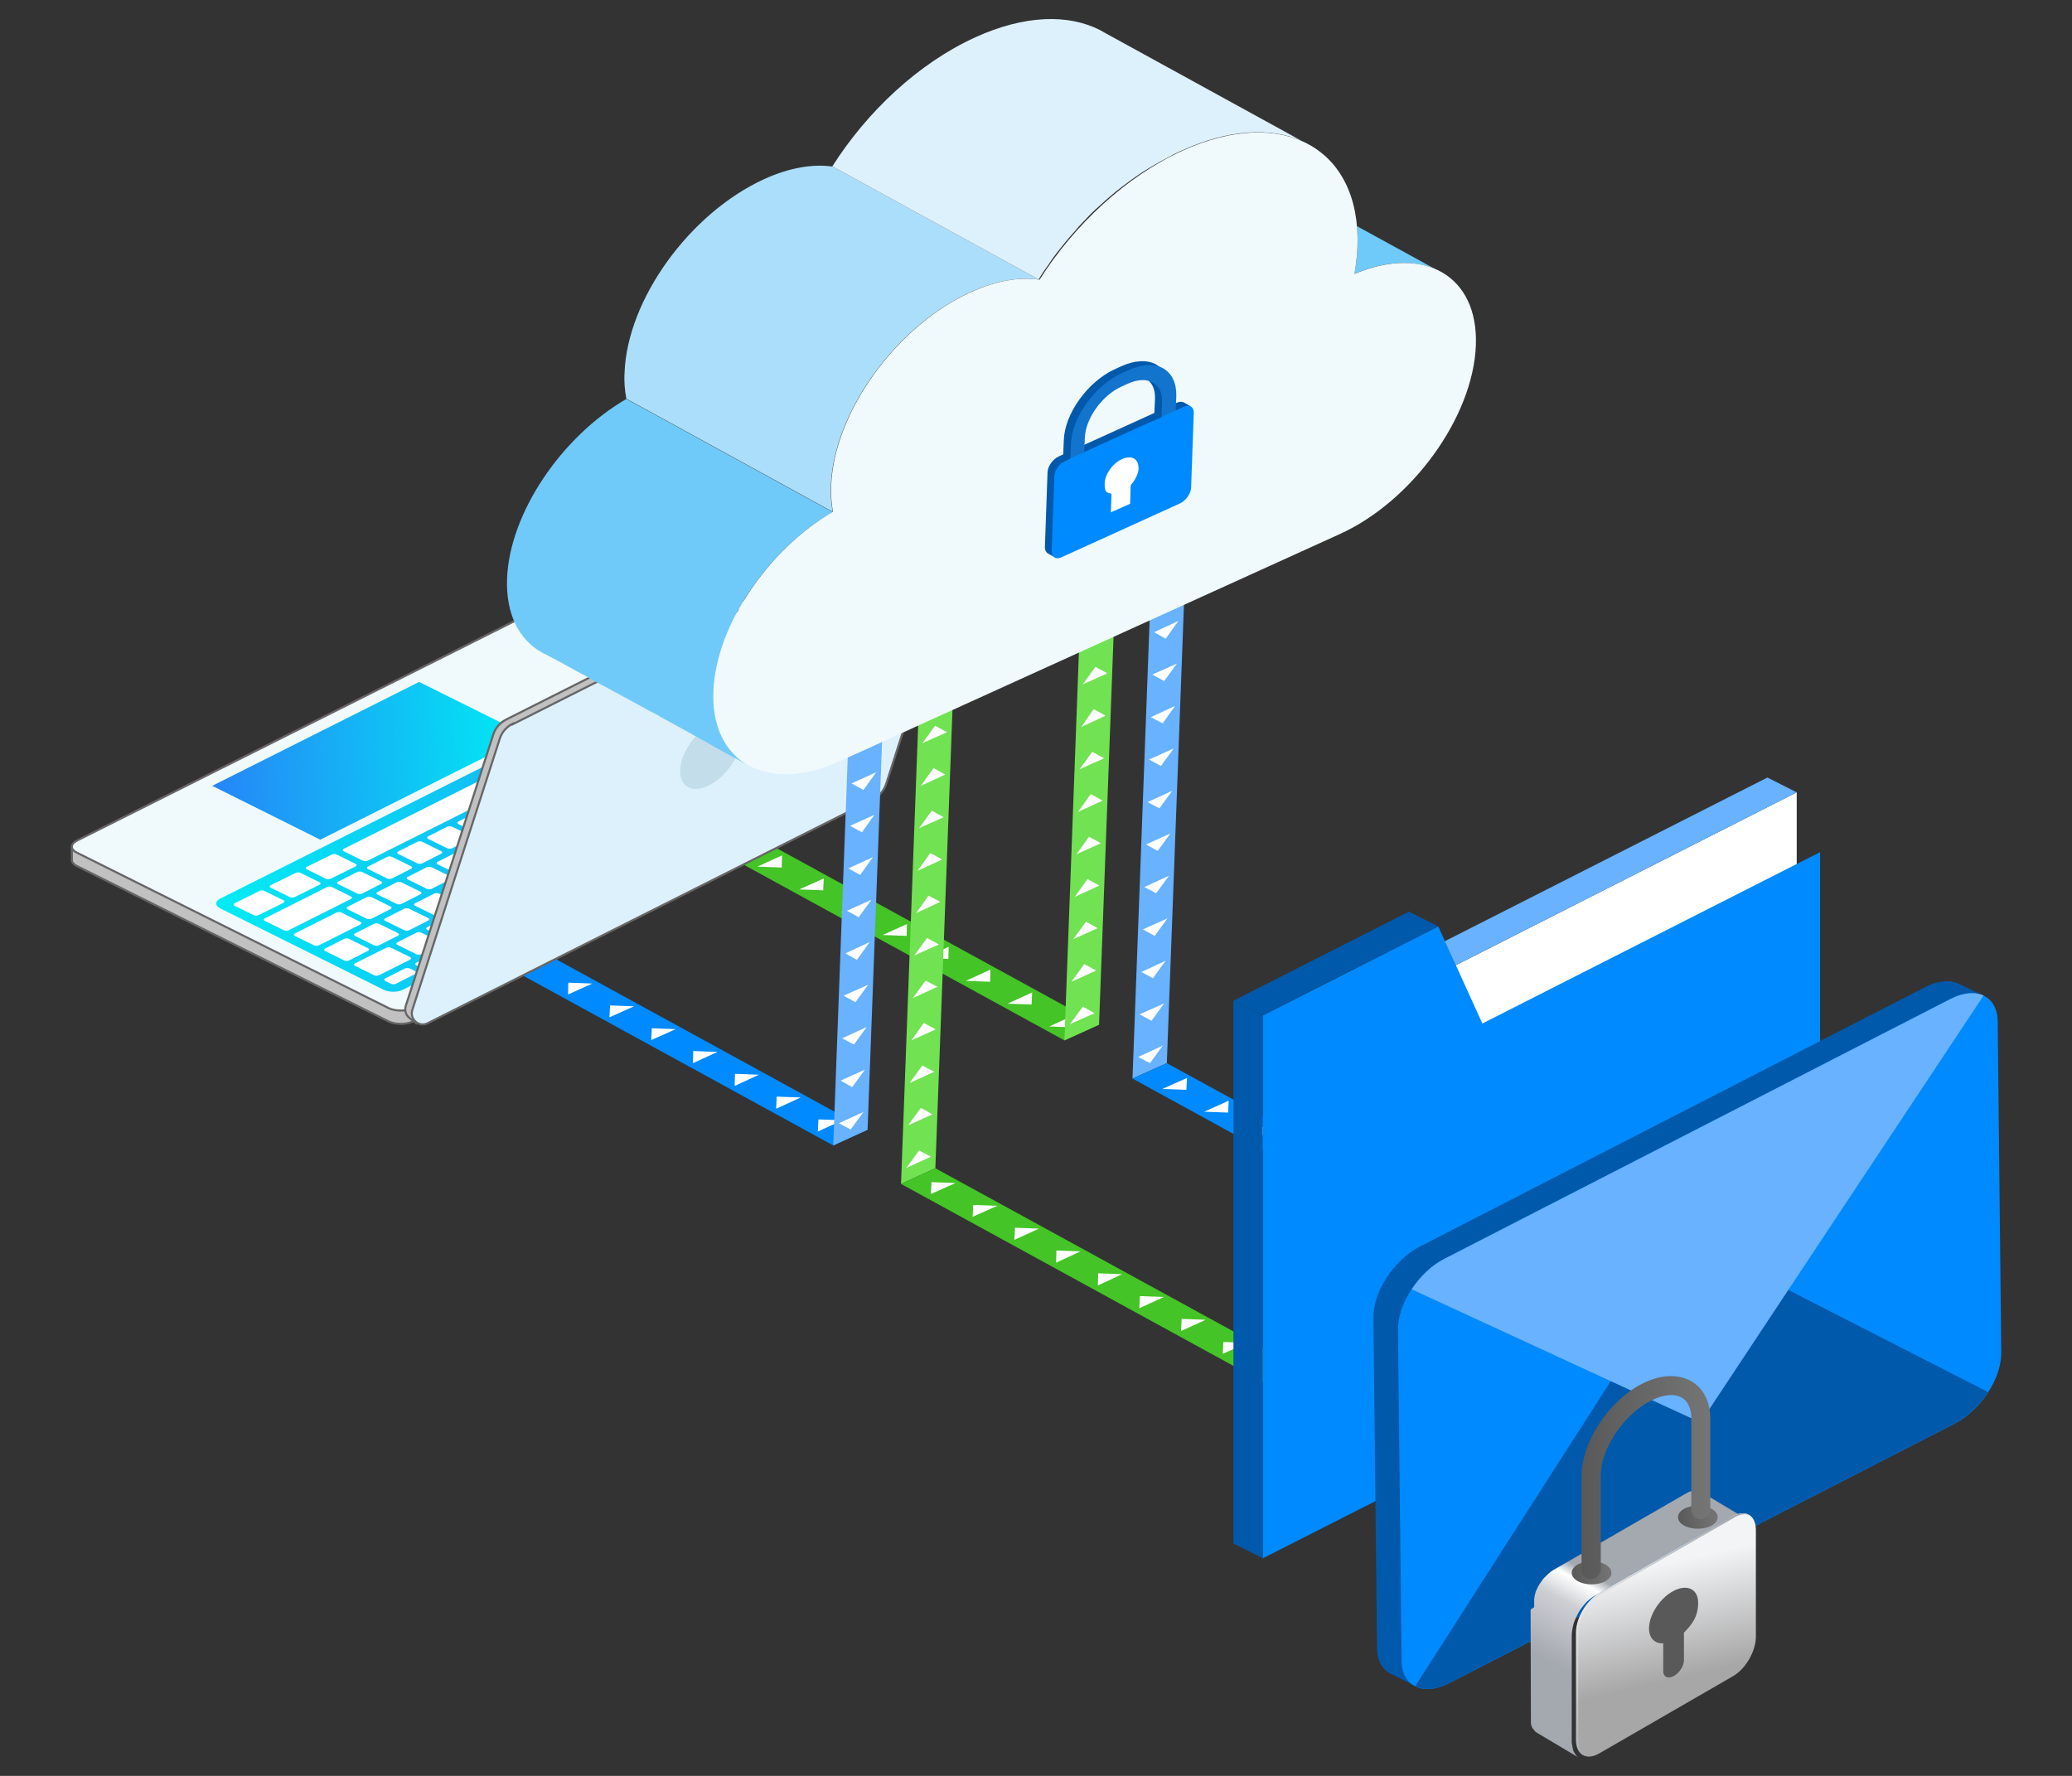 <?xml version="1.0" encoding="UTF-8"?><svg id="a" xmlns="http://www.w3.org/2000/svg" width="700" height="600" xmlns:xlink="http://www.w3.org/1999/xlink" viewBox="0 0 700 600"><rect x="0" y="0" width="700" height="600" fill="#333333" stroke="none"/><defs><linearGradient id="b" x1="3278.1" y1="197.7" x2="3385.2" y2="197.7" gradientTransform="translate(3446.5 -68.9) rotate(177.8) scale(1 -1)" gradientUnits="userSpaceOnUse"><stop offset="0" stop-color="#00ecf3"/><stop offset="1" stop-color="#2685f8"/></linearGradient><linearGradient id="c" x1="78.7" y1="225.4" x2="289" y2="225.4" gradientTransform="translate(-14.9 64.6) rotate(-2.2)" xlink:href="#b"/><linearGradient id="d" x1="524.8" y1="530.3" x2="544.6" y2="566.3" gradientTransform="translate(1076.7) rotate(-180) scale(1 -1)" gradientUnits="userSpaceOnUse"><stop offset=".2" stop-color="#a4a8af"/><stop offset=".3" stop-color="#fff"/><stop offset=".5" stop-color="#cdcfd3"/><stop offset="1" stop-color="#a4a8af"/></linearGradient><linearGradient id="e" x1="510.6" y1="567.2" x2="519.3" y2="529.5" gradientTransform="translate(1076.7) rotate(-180) scale(1 -1)" gradientUnits="userSpaceOnUse"><stop offset="0" stop-color="#a7a7a8"/><stop offset="1" stop-color="#f3f4f5"/></linearGradient><linearGradient id="f" x1="547.9" y1="532.2" x2="514.3" y2="552.2" gradientTransform="translate(1076.7) rotate(-180) scale(1 -1)" gradientUnits="userSpaceOnUse"><stop offset="0" stop-color="#fff"/><stop offset="1" stop-color="#a4a8af"/></linearGradient><linearGradient id="g" x1="496.3" y1="512.6" x2="509.8" y2="512.6" gradientTransform="translate(1076.7) rotate(-180) scale(1 -1)" gradientUnits="userSpaceOnUse"><stop offset="0" stop-color="#757575"/><stop offset="1" stop-color="#595959"/></linearGradient><linearGradient id="h" x1="532.2" y1="531.4" x2="545.7" y2="531.4" xlink:href="#g"/><linearGradient id="i" x1="498.8" y1="499.1" x2="542.3" y2="499.1" xlink:href="#g"/></defs><polygon points="359.6 351.5 371.3 346.2 184.8 244.1 173.2 249.4 359.6 351.5" fill="#44c426" stroke-width="0"/><polygon points="165.6 235.1 165.5 239.1 157.4 238.8 165.6 235.1" fill="#fff" stroke-width="0"/><polygon points="179.7 242.8 179.6 246.8 171.5 246.5 179.7 242.8" fill="#fff" stroke-width="0"/><polygon points="193.8 250.5 193.7 254.5 185.5 254.2 193.8 250.5" fill="#fff" stroke-width="0"/><polygon points="207.9 258.2 207.7 262.3 199.6 262 207.9 258.2" fill="#fff" stroke-width="0"/><polygon points="222 265.9 221.8 270 213.7 269.7 222 265.9" fill="#fff" stroke-width="0"/><polygon points="236 273.6 235.9 277.7 227.8 277.4 236 273.6" fill="#fff" stroke-width="0"/><polygon points="250.1 281.3 250 285.4 241.9 285.1 250.1 281.3" fill="#fff" stroke-width="0"/><polygon points="264.2 289 264.1 293.1 255.9 292.8 264.2 289" fill="#fff" stroke-width="0"/><polygon points="278.3 296.8 278.1 300.8 270 300.5 278.3 296.8" fill="#fff" stroke-width="0"/><polygon points="292.4 304.5 292.2 308.5 284.1 308.2 292.4 304.5" fill="#fff" stroke-width="0"/><polygon points="306.4 312.2 306.3 316.2 298.2 315.9 306.4 312.2" fill="#fff" stroke-width="0"/><polygon points="320.5 319.9 320.4 324 312.3 323.7 320.5 319.9" fill="#fff" stroke-width="0"/><polygon points="334.6 327.6 334.5 331.7 326.3 331.4 334.6 327.6" fill="#fff" stroke-width="0"/><polygon points="348.7 335.3 348.5 339.4 340.4 339.1 348.7 335.3" fill="#fff" stroke-width="0"/><polygon points="362.8 343 362.6 347.1 354.5 346.8 362.8 343" fill="#fff" stroke-width="0"/><polygon points="371.3 346.2 359.6 351.5 366.7 161.5 378.4 156.2 371.3 346.2" fill="#71e252" stroke-width="0"/><polygon points="369.8 342.3 365.8 340.1 361.5 346 369.8 342.3" fill="#fff" stroke-width="0"/><polygon points="370.3 327.9 366.3 325.7 362 331.7 370.3 327.9" fill="#fff" stroke-width="0"/><polygon points="370.8 313.6 366.9 311.4 362.6 317.3 370.8 313.6" fill="#fff" stroke-width="0"/><polygon points="371.4 299.2 367.4 297 363.1 303 371.4 299.2" fill="#fff" stroke-width="0"/><polygon points="371.9 284.9 367.9 282.7 363.7 288.6 371.9 284.9" fill="#fff" stroke-width="0"/><polygon points="372.5 270.5 368.5 268.3 364.2 274.3 372.5 270.5" fill="#fff" stroke-width="0"/><polygon points="373 256.2 369 254 364.7 259.9 373 256.2" fill="#fff" stroke-width="0"/><polygon points="373.5 241.8 369.5 239.6 365.3 245.6 373.5 241.8" fill="#fff" stroke-width="0"/><polygon points="374.1 227.5 370.1 225.3 365.8 231.2 374.1 227.5" fill="#fff" stroke-width="0"/><polygon points="374.6 213.1 370.6 210.9 366.3 216.9 374.6 213.1" fill="#fff" stroke-width="0"/><polygon points="375.1 198.8 371.2 196.6 366.9 202.5 375.1 198.8" fill="#fff" stroke-width="0"/><polygon points="375.7 184.4 371.7 182.2 367.4 188.2 375.7 184.4" fill="#fff" stroke-width="0"/><polygon points="376.2 170.1 372.2 167.9 367.9 173.8 376.2 170.1" fill="#fff" stroke-width="0"/><polygon points="376.7 155.7 372.8 153.6 368.5 159.5 376.7 155.7" fill="#fff" stroke-width="0"/><polygon points="377.3 141.4 373.3 139.2 369 145.1 377.3 141.4" fill="#fff" stroke-width="0"/><polygon points="281.5 387 293.1 381.7 106.6 279.6 95 284.9 281.5 387" fill="#008aff" stroke-width="0"/><polygon points="276.3 382.3 276.5 378.2 284.6 378.5 276.3 382.3" fill="#fff" stroke-width="0"/><polygon points="262.2 374.6 262.4 370.5 270.5 370.8 262.2 374.6" fill="#fff" stroke-width="0"/><polygon points="248.2 366.9 248.3 362.8 256.4 363.1 248.2 366.9" fill="#fff" stroke-width="0"/><polygon points="234.1 359.2 234.2 355.1 242.4 355.4 234.1 359.2" fill="#fff" stroke-width="0"/><polygon points="220 351.4 220.2 347.4 228.3 347.7 220 351.4" fill="#fff" stroke-width="0"/><polygon points="205.9 343.7 206.1 339.7 214.2 340 205.9 343.7" fill="#fff" stroke-width="0"/><polygon points="191.9 336 192 332 200.1 332.3 191.9 336" fill="#fff" stroke-width="0"/><polygon points="177.8 328.3 177.9 324.3 186 324.6 177.8 328.3" fill="#fff" stroke-width="0"/><polygon points="163.7 320.6 163.8 316.5 172 316.8 163.7 320.6" fill="#fff" stroke-width="0"/><polygon points="149.6 312.9 149.8 308.8 157.9 309.1 149.6 312.9" fill="#fff" stroke-width="0"/><polygon points="135.5 305.2 135.7 301.1 143.8 301.4 135.5 305.2" fill="#fff" stroke-width="0"/><polygon points="121.5 297.5 121.6 293.4 129.7 293.7 121.5 297.5" fill="#fff" stroke-width="0"/><polygon points="107.4 289.8 107.5 285.7 115.6 286 107.4 289.8" fill="#fff" stroke-width="0"/><polygon points="93.3 282 93.4 278 101.6 278.3 93.3 282" fill="#fff" stroke-width="0"/><polygon points="79.2 274.3 79.4 270.3 87.5 270.6 79.2 274.3" fill="#fff" stroke-width="0"/><path d="M286,259.7l.5,1.4-99.1-49.4c-2.3-1.1-5.9-1.1-8.2,0L30.8,286.1l-6.5.5v4c0,.7.6,1.5,1.7,2l105.3,52.5c2.3,1.1,5.9,1.1,8.2,0l153.3-76.9c1-.5,1.5-1.1,1.7-1.8h0s0-4.5,0-4.5l-8.3-2.3Z" fill="#c1c1c1" stroke="#666" stroke-miterlimit="10" stroke-width=".7"/><path d="M26,284l153.3-76.9c2.2-1.1,5.9-1.1,8.2,0l105.3,52.5c2.3,1.1,2.3,2.9,0,4.1l-153.3,76.9c-2.2,1.1-5.9,1.1-8.2,0l-105.3-52.5c-2.3-1.1-2.3-2.9,0-4.1Z" fill="#f0f9fc" stroke="#666" stroke-miterlimit="10" stroke-width=".7"/><polygon points="71.7 265.5 141.6 230.4 178.2 248.6 108.2 283.7 71.7 265.5" fill="url(#b)" stroke-width="0"/><path d="M74.4,303.6l144.4-72.4c1.8-.9,4.7-.9,6.5,0l55.2,27.5c1.8.9,1.8,2.4,0,3.3l-144.4,72.4c-1.8.9-4.7.9-6.5,0l-55.2-27.5c-1.8-.9-1.8-2.4,0-3.3Z" fill="url(#c)" stroke-width="0"/><path d="M256,257.3l6.5-3.3c.4-.2,1.2-.2,1.6,0l6.5,3.2c.4.2.4.6,0,.8l-6.5,3.3c-.4.2-1.2.2-1.6,0l-6.5-3.2c-.4-.2-.4-.6,0-.8Z" fill="#fff" stroke-width="0"/><path d="M245.8,262.3l6.5-3.3c.4-.2,1.2-.2,1.6,0l6.5,3.2c.4.2.4.6,0,.8l-6.5,3.3c-.4.2-1.2.2-1.6,0l-6.5-3.2c-.4-.2-.4-.6,0-.8Z" fill="#fff" stroke-width="0"/><path d="M235.7,267.4l6.5-3.3c.4-.2,1.2-.2,1.6,0l6.5,3.2c.4.2.4.6,0,.8l-6.5,3.3c-.4.2-1.2.2-1.6,0l-6.5-3.2c-.4-.2-.4-.6,0-.8Z" fill="#fff" stroke-width="0"/><path d="M225.5,272.5l6.5-3.3c.4-.2,1.2-.2,1.6,0l6.5,3.2c.4.2.4.6,0,.8l-6.5,3.3c-.4.2-1.2.2-1.6,0l-6.5-3.2c-.4-.2-.4-.6,0-.8Z" fill="#fff" stroke-width="0"/><path d="M215.4,277.6l6.5-3.3c.4-.2,1.2-.2,1.6,0l6.5,3.2c.4.2.4.6,0,.8l-6.5,3.3c-.4.2-1.2.2-1.6,0l-6.5-3.2c-.4-.2-.4-.6,0-.8Z" fill="#fff" stroke-width="0"/><path d="M205.2,282.7l6.5-3.3c.4-.2,1.2-.2,1.6,0l6.5,3.2c.4.2.4.6,0,.8l-6.5,3.3c-.4.2-1.2.2-1.6,0l-6.5-3.2c-.4-.2-.4-.6,0-.8Z" fill="#fff" stroke-width="0"/><path d="M195.1,287.8l6.5-3.3c.4-.2,1.2-.2,1.6,0l6.5,3.2c.4.2.4.6,0,.8l-6.5,3.3c-.4.2-1.2.2-1.6,0l-6.5-3.2c-.4-.2-.4-.6,0-.8Z" fill="#fff" stroke-width="0"/><path d="M184.9,292.9l6.5-3.3c.4-.2,1.2-.2,1.6,0l6.5,3.2c.4.2.4.6,0,.8l-6.5,3.3c-.4.2-1.2.2-1.6,0l-6.5-3.2c-.4-.2-.4-.6,0-.8Z" fill="#fff" stroke-width="0"/><path d="M174.8,298l6.5-3.3c.4-.2,1.2-.2,1.6,0l6.5,3.2c.4.2.4.6,0,.8l-6.5,3.3c-.4.2-1.2.2-1.6,0l-6.5-3.2c-.4-.2-.4-.6,0-.8Z" fill="#fff" stroke-width="0"/><path d="M164.6,303.1l6.5-3.3c.4-.2,1.2-.2,1.6,0l6.5,3.2c.4.2.4.6,0,.8l-6.5,3.3c-.4.2-1.2.2-1.6,0l-6.5-3.2c-.4-.2-.4-.6,0-.8Z" fill="#fff" stroke-width="0"/><path d="M154.5,308.2l6.5-3.3c.4-.2,1.2-.2,1.6,0l6.5,3.2c.4.2.4.6,0,.8l-6.5,3.3c-.4.2-1.2.2-1.6,0l-6.5-3.2c-.4-.2-.4-.6,0-.8Z" fill="#fff" stroke-width="0"/><path d="M144.3,313.3l6.5-3.3c.4-.2,1.2-.2,1.6,0l6.5,3.2c.4.2.4.6,0,.8l-6.5,3.3c-.4.2-1.2.2-1.6,0l-6.5-3.2c-.4-.2-.4-.6,0-.8Z" fill="#fff" stroke-width="0"/><path d="M134.2,318.4l6.5-3.3c.4-.2,1.2-.2,1.6,0l6.5,3.2c.4.2.4.6,0,.8l-6.5,3.3c-.4.2-1.2.2-1.6,0l-6.5-3.2c-.4-.2-.4-.6,0-.8Z" fill="#fff" stroke-width="0"/><path d="M119.9,325.5l10.6-5.3c.4-.2,1.2-.2,1.6,0l6.5,3.2c.4.2.4.6,0,.8l-10.6,5.3c-.4.2-1.2.2-1.6,0l-6.5-3.2c-.4-.2-.4-.6,0-.8Z" fill="#fff" stroke-width="0"/><path d="M116.3,317.2l-6.5,3.3c-.4.2-.4.6,0,.8l6.5,3.2c.4.2,1.2.2,1.6,0l6.5-3.3c.4-.2.4-.6,0-.8l-6.5-3.2c-.4-.2-1.2-.2-1.6,0Z" fill="#fff" stroke-width="0"/><path d="M126.4,312.1l-6.5,3.3c-.4.2-.4.6,0,.8l6.5,3.2c.4.2,1.2.2,1.6,0l6.5-3.3c.4-.2.4-.6,0-.8l-6.5-3.2c-.4-.2-1.2-.2-1.6,0Z" fill="#fff" stroke-width="0"/><path d="M136.6,307l-6.5,3.3c-.4.2-.4.6,0,.8l6.5,3.2c.4.2,1.2.2,1.6,0l6.5-3.3c.4-.2.4-.6,0-.8l-6.5-3.2c-.4-.2-1.2-.2-1.6,0Z" fill="#fff" stroke-width="0"/><path d="M146.7,301.9l-6.5,3.3c-.4.2-.4.6,0,.8l6.5,3.2c.4.2,1.2.2,1.6,0l6.5-3.3c.4-.2.4-.6,0-.8l-6.5-3.2c-.4-.2-1.2-.2-1.6,0Z" fill="#fff" stroke-width="0"/><path d="M156.9,296.8l-6.5,3.3c-.4.2-.4.6,0,.8l6.5,3.2c.4.2,1.2.2,1.6,0l6.5-3.3c.4-.2.4-.6,0-.8l-6.5-3.2c-.4-.2-1.2-.2-1.6,0Z" fill="#fff" stroke-width="0"/><path d="M167,291.7l-6.5,3.3c-.4.2-.4.6,0,.8l6.5,3.2c.4.2,1.2.2,1.6,0l6.5-3.3c.4-.2.4-.6,0-.8l-6.5-3.2c-.4-.2-1.2-.2-1.6,0Z" fill="#fff" stroke-width="0"/><path d="M177.2,286.6l-6.5,3.3c-.4.2-.4.6,0,.8l6.5,3.2c.4.2,1.2.2,1.6,0l6.5-3.3c.4-.2.4-.6,0-.8l-6.5-3.2c-.4-.2-1.2-.2-1.6,0Z" fill="#fff" stroke-width="0"/><path d="M187.3,281.5l-6.5,3.3c-.4.2-.4.6,0,.8l6.5,3.2c.4.2,1.2.2,1.6,0l6.5-3.3c.4-.2.4-.6,0-.8l-6.5-3.2c-.4-.2-1.2-.2-1.6,0Z" fill="#fff" stroke-width="0"/><path d="M197.5,276.4l-6.5,3.3c-.4.2-.4.6,0,.8l6.5,3.2c.4.2,1.2.2,1.6,0l6.5-3.3c.4-.2.4-.6,0-.8l-6.5-3.2c-.4-.2-1.2-.2-1.6,0Z" fill="#fff" stroke-width="0"/><path d="M207.7,271.3l-6.5,3.3c-.4.2-.4.6,0,.8l6.5,3.2c.4.2,1.2.2,1.6,0l6.5-3.3c.4-.2.4-.6,0-.8l-6.5-3.2c-.4-.2-1.2-.2-1.6,0Z" fill="#fff" stroke-width="0"/><path d="M217.8,266.2l-6.5,3.3c-.4.2-.4.6,0,.8l6.5,3.2c.4.2,1.2.2,1.6,0l6.5-3.3c.4-.2.4-.6,0-.8l-6.5-3.2c-.4-.2-1.2-.2-1.6,0Z" fill="#fff" stroke-width="0"/><path d="M228,261.1l-6.5,3.3c-.4.2-.4.6,0,.8l6.5,3.2c.4.2,1.2.2,1.6,0l6.5-3.3c.4-.2.4-.6,0-.8l-6.5-3.2c-.4-.2-1.2-.2-1.6,0Z" fill="#fff" stroke-width="0"/><path d="M238.1,256.1l-6.5,3.3c-.4.2-.4.6,0,.8l6.5,3.2c.4.2,1.2.2,1.6,0l6.5-3.3c.4-.2.4-.6,0-.8l-6.5-3.2c-.4-.2-1.2-.2-1.6,0Z" fill="#fff" stroke-width="0"/><path d="M252.3,248.9l-10.6,5.3c-.4.2-.4.6,0,.8l6.5,3.2c.4.2,1.2.2,1.6,0l10.6-5.3c.4-.2.4-.6,0-.8l-6.5-3.2c-.4-.2-1.2-.2-1.6,0Z" fill="#fff" stroke-width="0"/><path d="M229,250.5l13.2-6.6c.4-.2,1.2-.2,1.6,0l6.5,3.2c.4.2.4.6,0,.8l-13.2,6.6c-.4.2-1.2.2-1.6,0l-6.5-3.2c-.4-.2-.4-.6,0-.8Z" fill="#fff" stroke-width="0"/><path d="M218.9,255.5l6.5-3.3c.4-.2,1.2-.2,1.6,0l6.5,3.2c.4.2.4.6,0,.8l-6.5,3.3c-.4.2-1.2.2-1.6,0l-6.5-3.2c-.4-.2-.4-.6,0-.8Z" fill="#fff" stroke-width="0"/><path d="M208.8,260.6l6.5-3.3c.4-.2,1.2-.2,1.6,0l6.5,3.2c.4.2.4.6,0,.8l-6.5,3.3c-.4.2-1.2.2-1.6,0l-6.5-3.2c-.4-.2-.4-.6,0-.8Z" fill="#fff" stroke-width="0"/><path d="M198.6,265.7l6.5-3.3c.4-.2,1.2-.2,1.6,0l6.5,3.2c.4.2.4.6,0,.8l-6.5,3.3c-.4.2-1.2.2-1.6,0l-6.5-3.2c-.4-.2-.4-.6,0-.8Z" fill="#fff" stroke-width="0"/><path d="M188.4,270.8l6.5-3.3c.4-.2,1.2-.2,1.6,0l6.5,3.2c.4.2.4.6,0,.8l-6.5,3.3c-.4.2-1.2.2-1.6,0l-6.5-3.2c-.4-.2-.4-.6,0-.8Z" fill="#fff" stroke-width="0"/><path d="M178.3,275.9l6.5-3.3c.4-.2,1.2-.2,1.6,0l6.5,3.2c.4.2.4.6,0,.8l-6.5,3.3c-.4.2-1.2.2-1.6,0l-6.5-3.2c-.4-.2-.4-.6,0-.8Z" fill="#fff" stroke-width="0"/><path d="M168.1,281l6.5-3.3c.4-.2,1.2-.2,1.6,0l6.5,3.2c.4.2.4.6,0,.8l-6.5,3.3c-.4.2-1.2.2-1.6,0l-6.5-3.2c-.4-.2-.4-.6,0-.8Z" fill="#fff" stroke-width="0"/><path d="M158,286.1l6.5-3.3c.4-.2,1.2-.2,1.6,0l6.5,3.2c.4.2.4.6,0,.8l-6.5,3.3c-.4.2-1.2.2-1.6,0l-6.5-3.2c-.4-.2-.4-.6,0-.8Z" fill="#fff" stroke-width="0"/><path d="M147.8,291.2l6.5-3.3c.4-.2,1.2-.2,1.6,0l6.5,3.2c.4.2.4.6,0,.8l-6.5,3.3c-.4.2-1.2.2-1.6,0l-6.5-3.2c-.4-.2-.4-.6,0-.8Z" fill="#fff" stroke-width="0"/><path d="M137.7,296.3l6.5-3.3c.4-.2,1.2-.2,1.6,0l6.5,3.2c.4.2.4.6,0,.8l-6.5,3.3c-.4.2-1.2.2-1.6,0l-6.5-3.2c-.4-.2-.4-.6,0-.8Z" fill="#fff" stroke-width="0"/><path d="M127.5,301.4l6.5-3.3c.4-.2,1.2-.2,1.6,0l6.5,3.2c.4.2.4.6,0,.8l-6.5,3.3c-.4.2-1.2.2-1.6,0l-6.5-3.2c-.4-.2-.4-.6,0-.8Z" fill="#fff" stroke-width="0"/><path d="M117.4,306.4l6.5-3.3c.4-.2,1.2-.2,1.6,0l6.5,3.2c.4.2.4.6,0,.8l-6.5,3.3c-.4.2-1.2.2-1.6,0l-6.5-3.2c-.4-.2-.4-.6,0-.8Z" fill="#fff" stroke-width="0"/><path d="M99.6,315.4l14.1-7.1c.4-.2,1.2-.2,1.6,0l6.5,3.2c.4.2.4.6,0,.8l-14.1,7.1c-.4.2-1.2.2-1.6,0l-6.5-3.2c-.4-.2-.4-.6,0-.8Z" fill="#fff" stroke-width="0"/><path d="M110.5,299.7l-21.1,10.6c-.4.2-.4.6,0,.8l6.5,3.2c.4.2,1.2.2,1.6,0l21.1-10.6c.4-.2.4-.6,0-.8l-6.5-3.2c-.4-.2-1.2-.2-1.6,0Z" fill="#fff" stroke-width="0"/><path d="M120.7,294.6l-6.5,3.3c-.4.2-.4.6,0,.8l6.5,3.2c.4.2,1.2.2,1.6,0l6.5-3.3c.4-.2.4-.6,0-.8l-6.5-3.2c-.4-.2-1.2-.2-1.6,0Z" fill="#fff" stroke-width="0"/><path d="M130.8,289.5l-6.5,3.3c-.4.2-.4.6,0,.8l6.5,3.2c.4.2,1.2.2,1.6,0l6.5-3.3c.4-.2.4-.6,0-.8l-6.5-3.2c-.4-.2-1.2-.2-1.6,0Z" fill="#fff" stroke-width="0"/><path d="M141,284.4l-6.5,3.3c-.4.2-.4.6,0,.8l6.5,3.2c.4.2,1.2.2,1.6,0l6.5-3.3c.4-.2.4-.6,0-.8l-6.5-3.2c-.4-.2-1.2-.2-1.6,0Z" fill="#fff" stroke-width="0"/><path d="M151.1,279.3l-6.5,3.3c-.4.2-.4.6,0,.8l6.5,3.2c.4.2,1.2.2,1.6,0l6.5-3.3c.4-.2.4-.6,0-.8l-6.5-3.2c-.4-.2-1.2-.2-1.6,0Z" fill="#fff" stroke-width="0"/><path d="M161.3,274.3l-6.5,3.3c-.4.2-.4.6,0,.8l6.5,3.2c.4.2,1.2.2,1.6,0l6.5-3.3c.4-.2.4-.6,0-.8l-6.5-3.2c-.4-.2-1.2-.2-1.6,0Z" fill="#fff" stroke-width="0"/><path d="M171.4,269.2l-6.5,3.3c-.4.2-.4.6,0,.8l6.5,3.2c.4.2,1.2.2,1.6,0l6.5-3.3c.4-.2.4-.6,0-.8l-6.5-3.2c-.4-.2-1.2-.2-1.6,0Z" fill="#fff" stroke-width="0"/><path d="M181.6,264.1l-6.5,3.3c-.4.2-.4.6,0,.8l6.5,3.2c.4.2,1.2.2,1.6,0l6.5-3.3c.4-.2.4-.6,0-.8l-6.5-3.2c-.4-.2-1.2-.2-1.6,0Z" fill="#fff" stroke-width="0"/><path d="M191.7,259l-6.5,3.3c-.4.2-.4.6,0,.8l6.5,3.2c.4.2,1.2.2,1.6,0l6.5-3.3c.4-.2.4-.6,0-.8l-6.5-3.2c-.4-.2-1.2-.2-1.6,0Z" fill="#fff" stroke-width="0"/><path d="M201.9,253.9l-6.5,3.3c-.4.2-.4.6,0,.8l6.5,3.2c.4.2,1.2.2,1.6,0l6.5-3.3c.4-.2.4-.6,0-.8l-6.5-3.2c-.4-.2-1.2-.2-1.6,0Z" fill="#fff" stroke-width="0"/><path d="M212.1,248.8l-6.5,3.3c-.4.2-.4.6,0,.8l6.5,3.2c.4.2,1.2.2,1.6,0l6.5-3.3c.4-.2.4-.6,0-.8l-6.5-3.2c-.4-.2-1.2-.2-1.6,0Z" fill="#fff" stroke-width="0"/><path d="M232,238.8l-16.7,8.4c-.4.2-.4.6,0,.8l6.5,3.2c.4.2,1.2.2,1.6,0l16.7-8.4c.4-.2.4-.6,0-.8l-6.5-3.2c-.4-.2-1.2-.2-1.6,0Z" fill="#fff" stroke-width="0"/><path d="M185.3,252.1l-69.2,34.7c-.4.2-.4.6,0,.8l6.5,3.2c.4.2,1.2.2,1.6,0l69.2-34.7c.4-.2.4-.6,0-.8l-6.5-3.2c-.4-.2-1.2-.2-1.6,0Z" fill="#fff" stroke-width="0"/><path d="M221.7,233.8l-8.5,4.2c-.4.2-.4.6,0,.8l6.5,3.2c.4.2,1.2.2,1.6,0l8.5-4.2c.4-.2.4-.6,0-.8l-6.5-3.2c-.4-.2-1.2-.2-1.6,0Z" fill="#fff" stroke-width="0"/><path d="M209.5,239.9l-8.5,4.2c-.4.2-.4.6,0,.8l6.5,3.2c.4.2,1.2.2,1.6,0l8.5-4.2c.4-.2.4-.6,0-.8l-6.5-3.2c-.4-.2-1.2-.2-1.6,0Z" fill="#fff" stroke-width="0"/><path d="M197.4,246l-8.5,4.2c-.4.2-.4.6,0,.8l6.5,3.2c.4.2,1.2.2,1.6,0l8.5-4.2c.4-.2.4-.6,0-.8l-6.5-3.2c-.4-.2-1.2-.2-1.6,0Z" fill="#fff" stroke-width="0"/><path d="M112.1,288.7l-8.5,4.2c-.4.2-.4.6,0,.8l6.5,3.2c.4.2,1.2.2,1.6,0l8.5-4.2c.4-.2.4-.6,0-.8l-6.5-3.2c-.4-.2-1.2-.2-1.6,0Z" fill="#fff" stroke-width="0"/><path d="M99.9,294.9l-8.5,4.2c-.4.2-.4.6,0,.8l6.5,3.2c.4.2,1.2.2,1.6,0l8.5-4.2c.4-.2.4-.6,0-.8l-6.5-3.2c-.4-.2-1.2-.2-1.6,0Z" fill="#fff" stroke-width="0"/><path d="M87.7,301l-8.5,4.2c-.4.2-.4.6,0,.8l6.5,3.2c.4.2,1.2.2,1.6,0l8.5-4.2c.4-.2.4-.6,0-.8l-6.5-3.2c-.4-.2-1.2-.2-1.6,0Z" fill="#fff" stroke-width="0"/><path d="M265.9,262.4l6.7-3.4c.4-.2,1.2-.2,1.6,0l2,1c.4.2.4.6,0,.8l-6.7,3.4c-.4.2-1.2.2-1.6,0l-2-1c-.4-.2-.4-.6,0-.8Z" fill="#fff" stroke-width="0"/><path d="M255.5,267.7l6.7-3.4c.4-.2,1.2-.2,1.6,0l2,1c.4.2.4.6,0,.8l-6.7,3.4c-.4.2-1.2.2-1.6,0l-2-1c-.4-.2-.4-.6,0-.8Z" fill="#fff" stroke-width="0"/><path d="M245,272.9l6.7-3.4c.4-.2,1.2-.2,1.6,0l2,1c.4.2.4.6,0,.8l-6.7,3.4c-.4.2-1.2.2-1.6,0l-2-1c-.4-.2-.4-.6,0-.8Z" fill="#fff" stroke-width="0"/><path d="M234.6,278.2l6.7-3.4c.4-.2,1.2-.2,1.6,0l2,1c.4.2.4.6,0,.8l-6.7,3.4c-.4.2-1.2.2-1.6,0l-2-1c-.4-.2-.4-.6,0-.8Z" fill="#fff" stroke-width="0"/><path d="M224.1,283.4l6.7-3.4c.4-.2,1.2-.2,1.6,0l2,1c.4.2.4.6,0,.8l-6.7,3.4c-.4.2-1.2.2-1.6,0l-2-1c-.4-.2-.4-.6,0-.8Z" fill="#fff" stroke-width="0"/><path d="M213.7,288.6l6.7-3.4c.4-.2,1.2-.2,1.6,0l2,1c.4.2.4.6,0,.8l-6.7,3.4c-.4.2-1.2.2-1.6,0l-2-1c-.4-.2-.4-.6,0-.8Z" fill="#fff" stroke-width="0"/><path d="M203.2,293.9l6.7-3.4c.4-.2,1.2-.2,1.6,0l2,1c.4.2.4.6,0,.8l-6.7,3.4c-.4.2-1.2.2-1.6,0l-2-1c-.4-.2-.4-.6,0-.8Z" fill="#fff" stroke-width="0"/><path d="M192.8,299.1l6.7-3.4c.4-.2,1.2-.2,1.6,0l2,1c.4.2.4.6,0,.8l-6.7,3.4c-.4.2-1.2.2-1.6,0l-2-1c-.4-.2-.4-.6,0-.8Z" fill="#fff" stroke-width="0"/><path d="M182.3,304.4l6.7-3.4c.4-.2,1.2-.2,1.6,0l2,1c.4.2.4.6,0,.8l-6.7,3.4c-.4.2-1.2.2-1.6,0l-2-1c-.4-.2-.4-.6,0-.8Z" fill="#fff" stroke-width="0"/><path d="M171.9,309.6l6.7-3.4c.4-.2,1.2-.2,1.6,0l2,1c.4.2.4.6,0,.8l-6.7,3.4c-.4.2-1.2.2-1.6,0l-2-1c-.4-.2-.4-.6,0-.8Z" fill="#fff" stroke-width="0"/><path d="M161.4,314.8l6.7-3.4c.4-.2,1.2-.2,1.6,0l2,1c.4.2.4.6,0,.8l-6.7,3.4c-.4.2-1.2.2-1.6,0l-2-1c-.4-.2-.4-.6,0-.8Z" fill="#fff" stroke-width="0"/><path d="M151,320.1l6.7-3.4c.4-.2,1.2-.2,1.6,0l2,1c.4.2.4.6,0,.8l-6.7,3.4c-.4.2-1.2.2-1.6,0l-2-1c-.4-.2-.4-.6,0-.8Z" fill="#fff" stroke-width="0"/><path d="M140.6,325.3l6.7-3.4c.4-.2,1.2-.2,1.6,0l2,1c.4.2.4.6,0,.8l-6.7,3.4c-.4.2-1.2.2-1.6,0l-2-1c-.4-.2-.4-.6,0-.8Z" fill="#fff" stroke-width="0"/><path d="M130.1,330.6l6.7-3.4c.4-.2,1.2-.2,1.6,0l2,1c.4.2.4.6,0,.8l-6.7,3.4c-.4.2-1.2.2-1.6,0l-2-1c-.4-.2-.4-.6,0-.8Z" fill="#fff" stroke-width="0"/><path d="M326.9,168.1s0,0,0,0l-2.5-.8c-1-.3-2.1-.3-3.1.2l-150.3,75.6c-2.1,1.1-3.7,2.9-4.4,5.2l-29.5,91.5c-.5,1.6,0,3.1,1.1,4,0,0,0,0,0,0h0c0,0,.1.1.2.2l2.3,1.8s.6-.6,1.2-1.4c0,0,.2,0,.3-.1l150.2-75.5c2.2-1.1,3.9-3.1,4.7-5.4l29.9-92.9c.3-.8.2-1.6-.1-2.2Z" fill="#c1c1c1" stroke="#666" stroke-miterlimit="10" stroke-width=".7"/><path d="M173.2,244.7l151.8-76.4c2.4-1.2,5.1,1.1,4.3,3.6l-29.9,92.9c-.8,2.4-2.4,4.3-4.7,5.4l-150.2,75.5c-2.9,1.5-6.2-1.3-5.2-4.5l29.5-91.5c.7-2.3,2.3-4.1,4.4-5.2Z" fill="#ddf1fd" stroke="#666" stroke-miterlimit="10" stroke-width=".7"/><path d="M240.3,244.6c5.7-3,10.2-.8,10,4.9-.1,5.7-4.8,12.7-10.5,15.7-5.7,3-10.2.8-10-4.9.1-5.7,4.8-12.7,10.5-15.7Z" fill="#c3ddea" stroke-width="0"/><polygon points="394.2 359.2 382.6 364.4 389.7 174.4 401.3 169.1 394.2 359.2" fill="#68b2ff" stroke-width="0"/><polygon points="569 466.6 580.7 461.3 394.2 359.2 382.6 364.4 569 466.6" fill="#008aff" stroke-width="0"/><polygon points="392 156.2 396 158.4 400.3 152.4 392 156.2" fill="#fff" stroke-width="0"/><polygon points="391.5 170.5 395.4 172.7 399.7 166.8 391.5 170.5" fill="#fff" stroke-width="0"/><polygon points="390.9 184.9 394.9 187.1 399.2 181.1 390.9 184.9" fill="#fff" stroke-width="0"/><polygon points="390.4 199.2 394.4 201.4 398.7 195.5 390.4 199.2" fill="#fff" stroke-width="0"/><polygon points="389.9 213.6 393.8 215.8 398.1 209.8 389.9 213.6" fill="#fff" stroke-width="0"/><polygon points="389.3 227.9 393.3 230.1 397.6 224.2 389.3 227.9" fill="#fff" stroke-width="0"/><polygon points="388.8 242.3 392.8 244.4 397 238.5 388.8 242.3" fill="#fff" stroke-width="0"/><polygon points="388.2 256.6 392.2 258.8 396.5 252.9 388.2 256.6" fill="#fff" stroke-width="0"/><polygon points="387.7 271 391.7 273.1 396 267.2 387.7 271" fill="#fff" stroke-width="0"/><polygon points="387.2 285.3 391.1 287.5 395.4 281.6 387.2 285.3" fill="#fff" stroke-width="0"/><polygon points="386.6 299.7 390.6 301.8 394.9 295.9 386.6 299.7" fill="#fff" stroke-width="0"/><polygon points="386.1 314 390.1 316.2 394.4 310.3 386.1 314" fill="#fff" stroke-width="0"/><polygon points="385.6 328.4 389.5 330.5 393.8 324.6 385.6 328.4" fill="#fff" stroke-width="0"/><polygon points="385 342.7 389 344.9 393.3 339 385 342.7" fill="#fff" stroke-width="0"/><polygon points="384.5 357.1 388.5 359.2 392.8 353.3 384.5 357.1" fill="#fff" stroke-width="0"/><polygon points="401 364.2 400.8 368.2 392.7 367.9 401 364.2" fill="#fff" stroke-width="0"/><polygon points="415.1 371.9 414.9 375.9 406.8 375.6 415.1 371.9" fill="#fff" stroke-width="0"/><polygon points="429.1 379.6 429 383.6 420.9 383.3 429.1 379.6" fill="#fff" stroke-width="0"/><polygon points="443.2 387.3 443.1 391.4 435 391.1 443.2 387.3" fill="#fff" stroke-width="0"/><polygon points="457.3 395 457.1 399.1 449 398.8 457.3 395" fill="#fff" stroke-width="0"/><polygon points="471.4 402.7 471.2 406.8 463.1 406.5 471.4 402.7" fill="#fff" stroke-width="0"/><polygon points="485.5 410.4 485.3 414.5 477.2 414.2 485.5 410.4" fill="#fff" stroke-width="0"/><polygon points="499.5 418.2 499.4 422.2 491.3 421.9 499.5 418.2" fill="#fff" stroke-width="0"/><polygon points="513.6 425.9 513.5 429.9 505.4 429.6 513.6 425.9" fill="#fff" stroke-width="0"/><polygon points="527.7 433.6 527.5 437.6 519.4 437.3 527.7 433.6" fill="#fff" stroke-width="0"/><polygon points="541.8 441.3 541.6 445.3 533.5 445 541.8 441.3" fill="#fff" stroke-width="0"/><polygon points="555.9 449 555.7 453.1 547.6 452.8 555.9 449" fill="#fff" stroke-width="0"/><polygon points="569.9 456.7 569.8 460.8 561.7 460.5 569.9 456.7" fill="#fff" stroke-width="0"/><polygon points="584 464.4 583.9 468.5 575.8 468.2 584 464.4" fill="#fff" stroke-width="0"/><polygon points="598.1 472.1 597.9 476.2 589.8 475.9 598.1 472.1" fill="#fff" stroke-width="0"/><polygon points="316 394.7 304.4 400 311.5 209.9 323.1 204.6 316 394.7" fill="#71e252" stroke-width="0"/><polygon points="490.9 502.1 502.5 496.8 316 394.7 304.4 400 490.9 502.1" fill="#44c426" stroke-width="0"/><polygon points="314.5 390.8 310.5 388.7 306.2 394.6 314.5 390.8" fill="#fff" stroke-width="0"/><polygon points="315 376.5 311.1 374.3 306.8 380.2 315 376.5" fill="#fff" stroke-width="0"/><polygon points="315.6 362.1 311.6 360 307.3 365.9 315.6 362.1" fill="#fff" stroke-width="0"/><polygon points="316.1 347.8 312.1 345.6 307.9 351.5 316.1 347.8" fill="#fff" stroke-width="0"/><polygon points="316.7 333.4 312.7 331.3 308.4 337.2 316.7 333.4" fill="#fff" stroke-width="0"/><polygon points="317.2 319.1 313.2 316.9 308.9 322.8 317.2 319.1" fill="#fff" stroke-width="0"/><polygon points="317.7 304.7 313.7 302.6 309.5 308.5 317.7 304.7" fill="#fff" stroke-width="0"/><polygon points="318.3 290.4 314.3 288.2 310 294.2 318.3 290.4" fill="#fff" stroke-width="0"/><polygon points="318.8 276.1 314.8 273.9 310.5 279.8 318.8 276.1" fill="#fff" stroke-width="0"/><polygon points="319.3 261.7 315.4 259.5 311.1 265.5 319.3 261.7" fill="#fff" stroke-width="0"/><polygon points="319.9 247.4 315.9 245.2 311.6 251.1 319.9 247.4" fill="#fff" stroke-width="0"/><polygon points="320.4 233 316.4 230.8 312.1 236.8 320.4 233" fill="#fff" stroke-width="0"/><polygon points="320.9 218.7 317 216.5 312.7 222.4 320.9 218.7" fill="#fff" stroke-width="0"/><polygon points="321.5 204.3 317.5 202.1 313.2 208.1 321.5 204.3" fill="#fff" stroke-width="0"/><polygon points="322 190 318 187.8 313.8 193.7 322 190" fill="#fff" stroke-width="0"/><polygon points="511.7 511.4 511.8 507.3 519.9 507.6 511.7 511.4" fill="#fff" stroke-width="0"/><polygon points="497.6 503.7 497.7 499.6 505.8 499.9 497.6 503.7" fill="#fff" stroke-width="0"/><polygon points="483.5 496 483.7 491.9 491.8 492.2 483.5 496" fill="#fff" stroke-width="0"/><polygon points="469.4 488.3 469.6 484.2 477.7 484.5 469.4 488.3" fill="#fff" stroke-width="0"/><polygon points="455.3 480.5 455.5 476.5 463.6 476.8 455.3 480.5" fill="#fff" stroke-width="0"/><polygon points="441.3 472.8 441.4 468.8 449.5 469.1 441.3 472.8" fill="#fff" stroke-width="0"/><polygon points="427.2 465.1 427.3 461.1 435.4 461.4 427.2 465.1" fill="#fff" stroke-width="0"/><polygon points="413.1 457.4 413.3 453.4 421.4 453.7 413.1 457.4" fill="#fff" stroke-width="0"/><polygon points="399 449.7 399.2 445.6 407.3 445.9 399 449.7" fill="#fff" stroke-width="0"/><polygon points="384.9 442 385.1 437.9 393.2 438.2 384.9 442" fill="#fff" stroke-width="0"/><polygon points="370.9 434.3 371 430.2 379.1 430.5 370.9 434.3" fill="#fff" stroke-width="0"/><polygon points="356.8 426.6 356.9 422.5 365 422.8 356.8 426.6" fill="#fff" stroke-width="0"/><polygon points="342.7 418.9 342.9 414.8 351 415.1 342.7 418.9" fill="#fff" stroke-width="0"/><polygon points="328.6 411.1 328.8 407.1 336.9 407.4 328.6 411.1" fill="#fff" stroke-width="0"/><polygon points="314.5 403.4 314.7 399.4 322.8 399.7 314.5 403.4" fill="#fff" stroke-width="0"/><polygon points="607 405.8 434.5 493.3 434.5 355.2 607 267.7 607 405.8" fill="#fff" stroke-width="0"/><polygon points="500.8 345.8 485.9 313 426.6 343.1 426.6 383.5 426.6 526.5 614.9 430.9 614.9 287.9 500.8 345.8" fill="#008aff" stroke-width="0"/><polygon points="416.7 521.5 426.6 526.5 426.6 343.1 416.7 338.1 416.7 521.5" fill="#0059aa" stroke-width="0"/><polygon points="476 308 485.9 313 426.6 343.1 416.7 338.1 476 308" fill="#0059aa" stroke-width="0"/><polygon points="597.1 262.7 607 267.7 491.8 326.1 488.1 318 597.1 262.7" fill="#68b2ff" stroke-width="0"/><path d="M670.1,336.4l-7.9-3.8h0c-2.9-1.6-7-1.5-11.6.8l-171,87.8c-8.7,4.5-15.7,15.2-15.6,24l1.2,111.6c0,4.7,2.2,7.9,5.5,9.1,0,0,0,0,0,0l7.6,3.8-2.3-3.5c1.6-.3,3.3-.8,5.1-1.7l171-87.8c8.7-4.5,15.7-15.2,15.6-24l-1.2-110.8,3.7-5.5Z" fill="#0059aa" stroke-width="0"/><path d="M472.3,449.3l1.2,111.6c0,8.8,7.2,12.3,16,7.8l171-87.8c8.7-4.5,15.7-15.2,15.6-24l-1.2-111.6c0-8.8-7.2-12.3-16-7.8l-171,87.8c-8.7,4.5-15.7,15.2-15.6,24Z" fill="#008aff" stroke-width="0"/><path d="M671.6,470.4c-2.9,4.4-6.8,8.2-11.2,10.5l-171,87.8c-4.4,2.2-8.4,2.5-11.3,1l66.1-103.1,29.6-46.2,30.3,15.4,67.5,34.5Z" fill="#0059aa" stroke-width="0"/><path d="M670.1,336.4l-66,99.5-29.6,44.7-30.2-13.9-67.4-31.1c2.9-4.3,6.7-8.1,11.1-10.3l171-87.8c4.3-2.2,8.2-2.5,11.2-1.1Z" fill="#68b2ff" stroke-width="0"/><path d="M518.3,543c0-.1,0-.2,0-.4,0-.1,0-.2,0-.4,0-.1,0-.3,0-.4,0-.1,0-.3,0-.4,0,0,0,0,0,0,0,0,0,0,0,0,0-.1,0-.2,0-.4,0-.1,0-.3,0-.4,0-.1,0-.3,0-.4,0-.1,0-.3.1-.4,0-.1,0-.2,0-.3,0,0,0,0,0,0,0,0,0,0,0,0,0-.1,0-.3.1-.4,0-.1,0-.3.1-.4,0-.1,0-.3.1-.4,0-.1,0-.2.1-.4,0,0,0-.2.1-.3,0,0,0,0,0,0,0,0,0,0,0,0,0-.1.1-.2.2-.4,0-.1.1-.3.2-.4,0-.2.2-.3.2-.5,0-.2.2-.3.3-.5,0,0,0,0,0,0,0,0,0,0,0-.1.2-.3.4-.6.6-.9.2-.2.3-.5.5-.7.1-.2.2-.3.3-.4,0-.1.2-.2.3-.4,0-.1.2-.2.3-.3,0-.1.2-.2.3-.3,0,0,0,0,0,0,0,0,0,0,0,0,0,0,.2-.2.2-.2.1-.1.2-.2.3-.3.1-.1.2-.2.3-.3.1-.1.2-.2.3-.3,0,0,.1,0,.2-.1,0,0,0,0,0,0,0,0,0,0,.1-.1.1,0,.2-.2.3-.3.1,0,.2-.2.3-.2.1,0,.2-.1.3-.2.1,0,.2-.1.3-.2,0,0,0,0,0,0l45.2-26.1c0,0,.2,0,.2-.1.1,0,.2-.1.3-.2.1,0,.2-.1.3-.1.1,0,.2,0,.3-.1.1,0,.2,0,.3-.1,0,0,0,0,0,0,0,0,0,0,0,0,0,0,.1,0,.2,0,.1,0,.2,0,.3,0,.1,0,.2,0,.3,0,.1,0,.2,0,.3,0,0,0,.2,0,.2,0,0,0,0,0,0,0,0,0,0,0,0,0,.1,0,.2,0,.4,0,.1,0,.3,0,.4,0,.2,0,.3,0,.4,0,0,0,0,0,0,0,0,0,0,0,0,0,.2,0,.3,0,.5.1.2,0,.4.2.6.3l14.1,8.4c-.3-.2-.7-.3-1.1-.4,0,0,0,0,0,0-.4,0-.8-.1-1.3,0,0,0,0,0,0,0-.5,0-.9.1-1.4.3,0,0,0,0,0,0-.5.2-1,.4-1.5.7l-45.2,26.1c-.5.3-1,.7-1.5,1.1,0,0,0,0,0,0-.5.4-1,.8-1.4,1.3,0,0,0,0,0,0-.9,1-1.7,2.1-2.4,3.3,0,0,0,0,0,0-.3.6-.6,1.2-.9,1.8,0,0,0,0,0,0-.3.6-.5,1.3-.7,1.9,0,0,0,0,0,0-.2.6-.3,1.3-.4,1.9,0,0,0,0,0,0-.1.6-.2,1.3-.2,1.9v36.3c.1.6.2,1.2.3,1.7,0,0,0,0,0,0,.1.5.2,1,.4,1.4,0,0,0,0,0,0,.2.3.4.6.6.9,0,0,.1.2.2.3.3.3.5.5.8.7l-14.1-8.4c-.3-.2-.6-.4-.8-.7,0,0-.1-.2-.2-.3,0-.1-.2-.2-.3-.3-.1-.2-.2-.3-.3-.5,0,0,0,0,0,0,0,0,0,0,0,0,0-.1-.1-.3-.2-.4,0-.1,0-.3-.1-.4,0-.1,0-.3-.1-.4,0,0,0-.1,0-.2,0,0,0,0,0,0,0,0,0-.1,0-.2,0-.1,0-.2,0-.4,0-.1,0-.2,0-.4,0-.1,0-.2,0-.4,0-.1,0-.2,0-.4h0s-.1-36.3-.1-36.3c0-.1,0-.2,0-.3Z" fill="url(#d)" stroke-width="0"/><path d="M540.1,538.4c-4.3,2.5-7.7,8.4-7.7,13.3v36.3c.1,4.9,3.6,6.9,7.9,4.4l45.2-26.1c4.2-2.4,7.7-8.4,7.7-13.3v-36.3c-.1-4.9-3.6-6.8-7.9-4.4l-45.2,26.1Z" fill="url(#e)" stroke-width="0"/><path d="M540.1,538.4l45.2-26.1c2.1-1.2,4.1-1.3,5.5-.5-1.3-.4-2.9-.2-4.7.8l-45.2,26.1c-4.3,2.5-7.7,8.4-7.7,13.3v36.3c.1,2.4,1,4.1,2.4,4.9-1.8-.6-3-2.4-3-5.2v-36.3c-.1-4.9,3.3-10.8,7.5-13.3Z" fill="url(#f)" stroke-width="0"/><path d="M557.1,550.2c0-4.6,3.7-10.3,8.3-12.7,4.6-2.4,8.3-.6,8.3,4s-2,7.3-4.8,10.1v9.4c0,1.9-1.6,4.3-3.5,5.3-1.9,1-3.5.3-3.5-1.7v-9.4c-2.8.2-4.8-1.7-4.8-5Z" fill="#595959" stroke-width="0"/><path d="M566.9,512.6c0,2.2,3,3.9,6.7,3.9,3.7,0,6.7-1.7,6.7-3.9,0-2.2-3-3.9-6.7-3.9-3.7,0-6.7,1.7-6.7,3.9Z" fill="url(#g)" stroke-width="0"/><path d="M531,531.4c0,2.2,3,3.9,6.7,3.9s6.7-1.7,6.7-3.9c0-2.2-3-3.9-6.7-3.9-3.7,0-6.7,1.7-6.7,3.9Z" fill="url(#h)" stroke-width="0"/><path d="M537.6,533.4c1.8,0,3.2-1.4,3.2-3.2v-31.7c0-9,7.7-20.5,16.8-25.2,4.3-2.2,8.1-2.6,10.7-1,2.6,1.6,3.1,4.7,3.1,7.1v30.7c0,1.8,1.4,3.2,3.2,3.2s3.2-1.4,3.2-3.2v-30.7c0-5.7-2.2-10.2-6.2-12.6-4.5-2.7-10.7-2.5-17,.8-11.2,5.8-20.3,19.7-20.3,31v31.7c0,1.8,1.4,3.2,3.2,3.2Z" fill="url(#i)" stroke-width="0"/><polygon points="293.1 381.7 281.5 387 288.6 197 300.2 191.7 293.1 381.7" fill="#68b2ff" stroke-width="0"/><polygon points="290.9 178.6 294.9 180.8 299.2 174.8 290.9 178.6" fill="#fff" stroke-width="0"/><polygon points="290.4 192.9 294.4 195.1 298.7 189.2 290.4 192.9" fill="#fff" stroke-width="0"/><polygon points="289.9 207.3 293.8 209.5 298.1 203.5 289.9 207.3" fill="#fff" stroke-width="0"/><polygon points="289.3 221.6 293.3 223.8 297.6 217.9 289.3 221.6" fill="#fff" stroke-width="0"/><polygon points="288.8 236 292.8 238.2 297 232.2 288.8 236" fill="#fff" stroke-width="0"/><polygon points="288.2 250.3 292.2 252.5 296.5 246.6 288.2 250.3" fill="#fff" stroke-width="0"/><polygon points="287.7 264.7 291.7 266.9 296 260.9 287.7 264.7" fill="#fff" stroke-width="0"/><polygon points="287.2 279 291.2 281.2 295.4 275.3 287.2 279" fill="#fff" stroke-width="0"/><polygon points="286.6 293.4 290.6 295.6 294.9 289.6 286.6 293.4" fill="#fff" stroke-width="0"/><polygon points="286.1 307.7 290.1 309.9 294.4 304 286.1 307.7" fill="#fff" stroke-width="0"/><polygon points="285.6 322.1 289.5 324.3 293.8 318.3 285.6 322.1" fill="#fff" stroke-width="0"/><polygon points="285 336.4 289 338.6 293.3 332.7 285 336.4" fill="#fff" stroke-width="0"/><polygon points="284.5 350.8 288.5 352.9 292.8 347 284.5 350.8" fill="#fff" stroke-width="0"/><polygon points="284 365.1 287.9 367.3 292.2 361.4 284 365.1" fill="#fff" stroke-width="0"/><polygon points="283.4 379.5 287.4 381.6 291.7 375.7 283.4 379.5" fill="#fff" stroke-width="0"/><path d="M251.9,201.8c-6.5,10.3-10.5,21.5-10.9,31.9-.4,11.5,3.7,19.9,10.8,24.3-.2,0-.4-.2-.6-.3l-9.2-5c-.3-.2-.6-.3-.9-.5l-.8-.5c-.2-.1-.3-.2-.5-.3l-2-1.1c-.3-.2-.5-.3-.8-.4l-1.4-.8c-.7-.4-1.4-.8-2.1-1.2l-1.8-1c-.4-.2-.7-.4-1.1-.6l-2.2-1.2c-.3-.2-.6-.3-.9-.5l-4.2-2.3c-.1,0-.2-.1-.3-.2-1-.6-2.1-1.2-3.1-1.7,0,0,0,0-.1,0l-1.6-.9c-1.1-.6-2.2-1.2-3.3-1.8l-7-3.8c-.4-.2-.8-.4-1.1-.6l-2.2-1.2c-.3-.2-.6-.3-1-.5l-2.2-1.2c-.3-.1-.5-.3-.8-.4l-1.4-.8c-.2-.1-.4-.2-.6-.4l-1.6-.9c-.8-.4-1.6-.8-2.3-1.2l-3.6-2c-.2-.1-.5-.3-.7-.4l-2.8-1.5c-.3-.2-.6-.4-1-.5l-1.1-.6c-.1,0-.3-.2-.4-.2l-1.1-.6s0,0,0,0h-.2c-.3-.2-.5-.3-.6-.4l-.4-.2s0,0,0,0c-7.5-4.3-11.9-12.9-11.5-24.7.8-22.2,18.4-48.1,40.3-60.8l69.7,38.2c-11.7,6.7-22.1,17.3-29.5,29Z" fill="#6fcafa" stroke-width="0"/><path d="M351.1,94.5c-6.7-1-14.6.3-23.2,4.2-25.2,11.4-46.3,40.7-47.2,65.4-.1,3.1.1,6.1.6,8.8l-69.7-38.2c-.5-2.7-.8-5.6-.6-8.8.9-24.7,22-53.9,47.2-65.4,8.6-3.9,16.5-5.2,23.2-4.2l69.7,38.2Z" fill="#abdefb" stroke-width="0"/><path d="M485.7,91.3c-7.3-3.5-17.1-3.4-28.1,1.2.5-3.1.9-6.2,1-9.2,0-2.4,0-4.7-.2-6.9l27.2,14.9Z" fill="#6fcafa" stroke-width="0"/><path d="M439.6,47.5c-10.5-4.5-24.6-3.8-40.2,3.3-.2.1-.4.2-.7.3-1,.5-2,.9-3,1.5-1.1.6-2.2,1.2-3.4,1.8-.7.4-1.4.8-2.1,1.2-.7.4-1.5.9-2.2,1.3-1.5.9-2.9,1.8-4.3,2.8s-1.4,1-2.1,1.5c-.9.7-1.9,1.4-2.8,2.1-.6.5-1.2.9-1.8,1.4-.6.5-1.2,1-1.9,1.6-1.2,1-2.5,2.2-3.7,3.3-.9.8-1.7,1.5-2.5,2.3,0,0,0,0,0,0-.8.8-1.6,1.6-2.4,2.5-.2.2-.4.4-.6.6-.9.9-1.8,1.9-2.6,2.9-.7.8-1.5,1.7-2.2,2.5-.6.8-1.3,1.5-1.9,2.3-.1.1-.2.3-.3.4-.6.7-1.1,1.4-1.7,2.1-.3.4-.6.8-.9,1.2-.5.7-1,1.3-1.4,2-.1.2-.3.4-.4.6-.6.8-1.1,1.6-1.7,2.4-.7,1-1.3,2-1.9,3l-69.7-38.2c11.8-18.6,29.2-34.9,48.3-43.6,16.7-7.6,31.5-7.9,42.2-2.4l1.4.8,66.3,36.4Z" fill="#ddf1fd" stroke-width="0"/><path d="M457.6,92.5c.5-3.1.9-6.2,1-9.2,1.2-33.3-25.2-47.8-59.1-32.4-19.1,8.7-36.6,25.1-48.3,43.6-6.7-1-14.6.3-23.2,4.2-25.2,11.4-46.3,40.7-47.2,65.4-.1,3.1.1,6.1.6,8.8-21.9,12.7-39.5,38.6-40.3,60.8-.9,24.1,18.3,34.6,42.8,23.4l168.6-76.6c24.6-11.1,45.2-39.7,46.1-63.8.9-23.5-17.3-34-40.9-24.2Z" fill="#f0f9fc" stroke-width="0"/><path d="M402.1,137.2l-1.9-1.1h0c-.6-.4-1.6-.5-2.7,0l-39.8,18.1c-2,.9-3.7,3.3-3.8,5.3l-.9,25.4c0,1,.4,1.7,1,2.1h0s2.2,1.2,2.2,1.2l1-1.6,39.2-17.8c2-.9,3.7-3.3,3.8-5.3l.9-25.3c.6-.6,1.1-1,1.1-1Z" fill="#0059aa" stroke-width="0"/><path d="M375.2,164.7c-4.5,2-8.6,2.2-11.6.6-3-1.7-4.6-5-4.5-9.4l.3-7.2c.3-9,8.1-19.8,17.3-24l2.2-1h0c4.5-2,8.6-2.2,11.6-.6,3,1.7,4.6,5,4.5,9.4l-.3,7.2c-.3,9-8.1,19.8-17.3,24l-2.2,1h0ZM376.5,129.3c-6.6,3-12.1,10.7-12.4,17.2l-.3,7.2c-.1,3.1,1,5.5,3.2,6.7,2.2,1.2,5.1,1,8.3-.4t0,0l2.2-1c6.6-3,12.1-10.7,12.4-17.2l.3-7.2c.1-3.1-1-5.5-3.2-6.7-2.2-1.2-5.1-1-8.3.4h0s-2.2,1-2.2,1Z" fill="#0059aa" stroke-width="0"/><path d="M377.6,166c-4.5,2-8.6,2.2-11.6.6-3-1.7-4.6-5-4.5-9.4l.3-7.2c.3-9,8.1-19.8,17.3-24l2.2-1h0c4.5-2,8.6-2.2,11.6-.6,3,1.7,4.6,5,4.5,9.4l-.3,7.2c-.3,9-8.1,19.8-17.3,24l-2.2,1h0ZM378.9,130.6c-6.6,3-12.1,10.7-12.4,17.2l-.3,7.2c-.1,3.1,1,5.5,3.2,6.7,2.2,1.2,5.1,1,8.3-.4h0s2.2-1,2.2-1c6.6-3,12.1-10.7,12.4-17.2l.3-7.2c.1-3.1-1-5.5-3.2-6.7-2.2-1.2-5.1-1-8.3.4h0s-2.2,1-2.2,1Z" fill="#1274cc" stroke-width="0"/><path d="M356.2,160.9l-.9,25.4c0,2,1.5,2.9,3.5,1.9l39.8-18.1c2-.9,3.7-3.3,3.8-5.3l.9-25.4c0-2-1.5-2.9-3.5-1.9l-39.8,18.1c-2,.9-3.7,3.3-3.8,5.3Z" fill="#008aff" stroke-width="0"/><path d="M384.6,158.1c.1-3.1-2.3-4.4-5.5-3-3.2,1.4-5.8,5.1-5.9,8.2s.8,3.2,2.3,3.5l-.2,6.3,6.5-2.9.2-6.3c1.5-1.7,2.6-3.8,2.7-5.8Z" fill="#fff" stroke-width="0"/><polygon points="359.2 153.7 361.6 154.9 359.1 156.2 358.1 155 359.2 153.7" fill="#0059aa" stroke-width="0"/><polygon points="390.1 139.6 392.5 140.9 389.4 142.3 390.1 139.6" fill="#0059aa" stroke-width="0"/></svg>